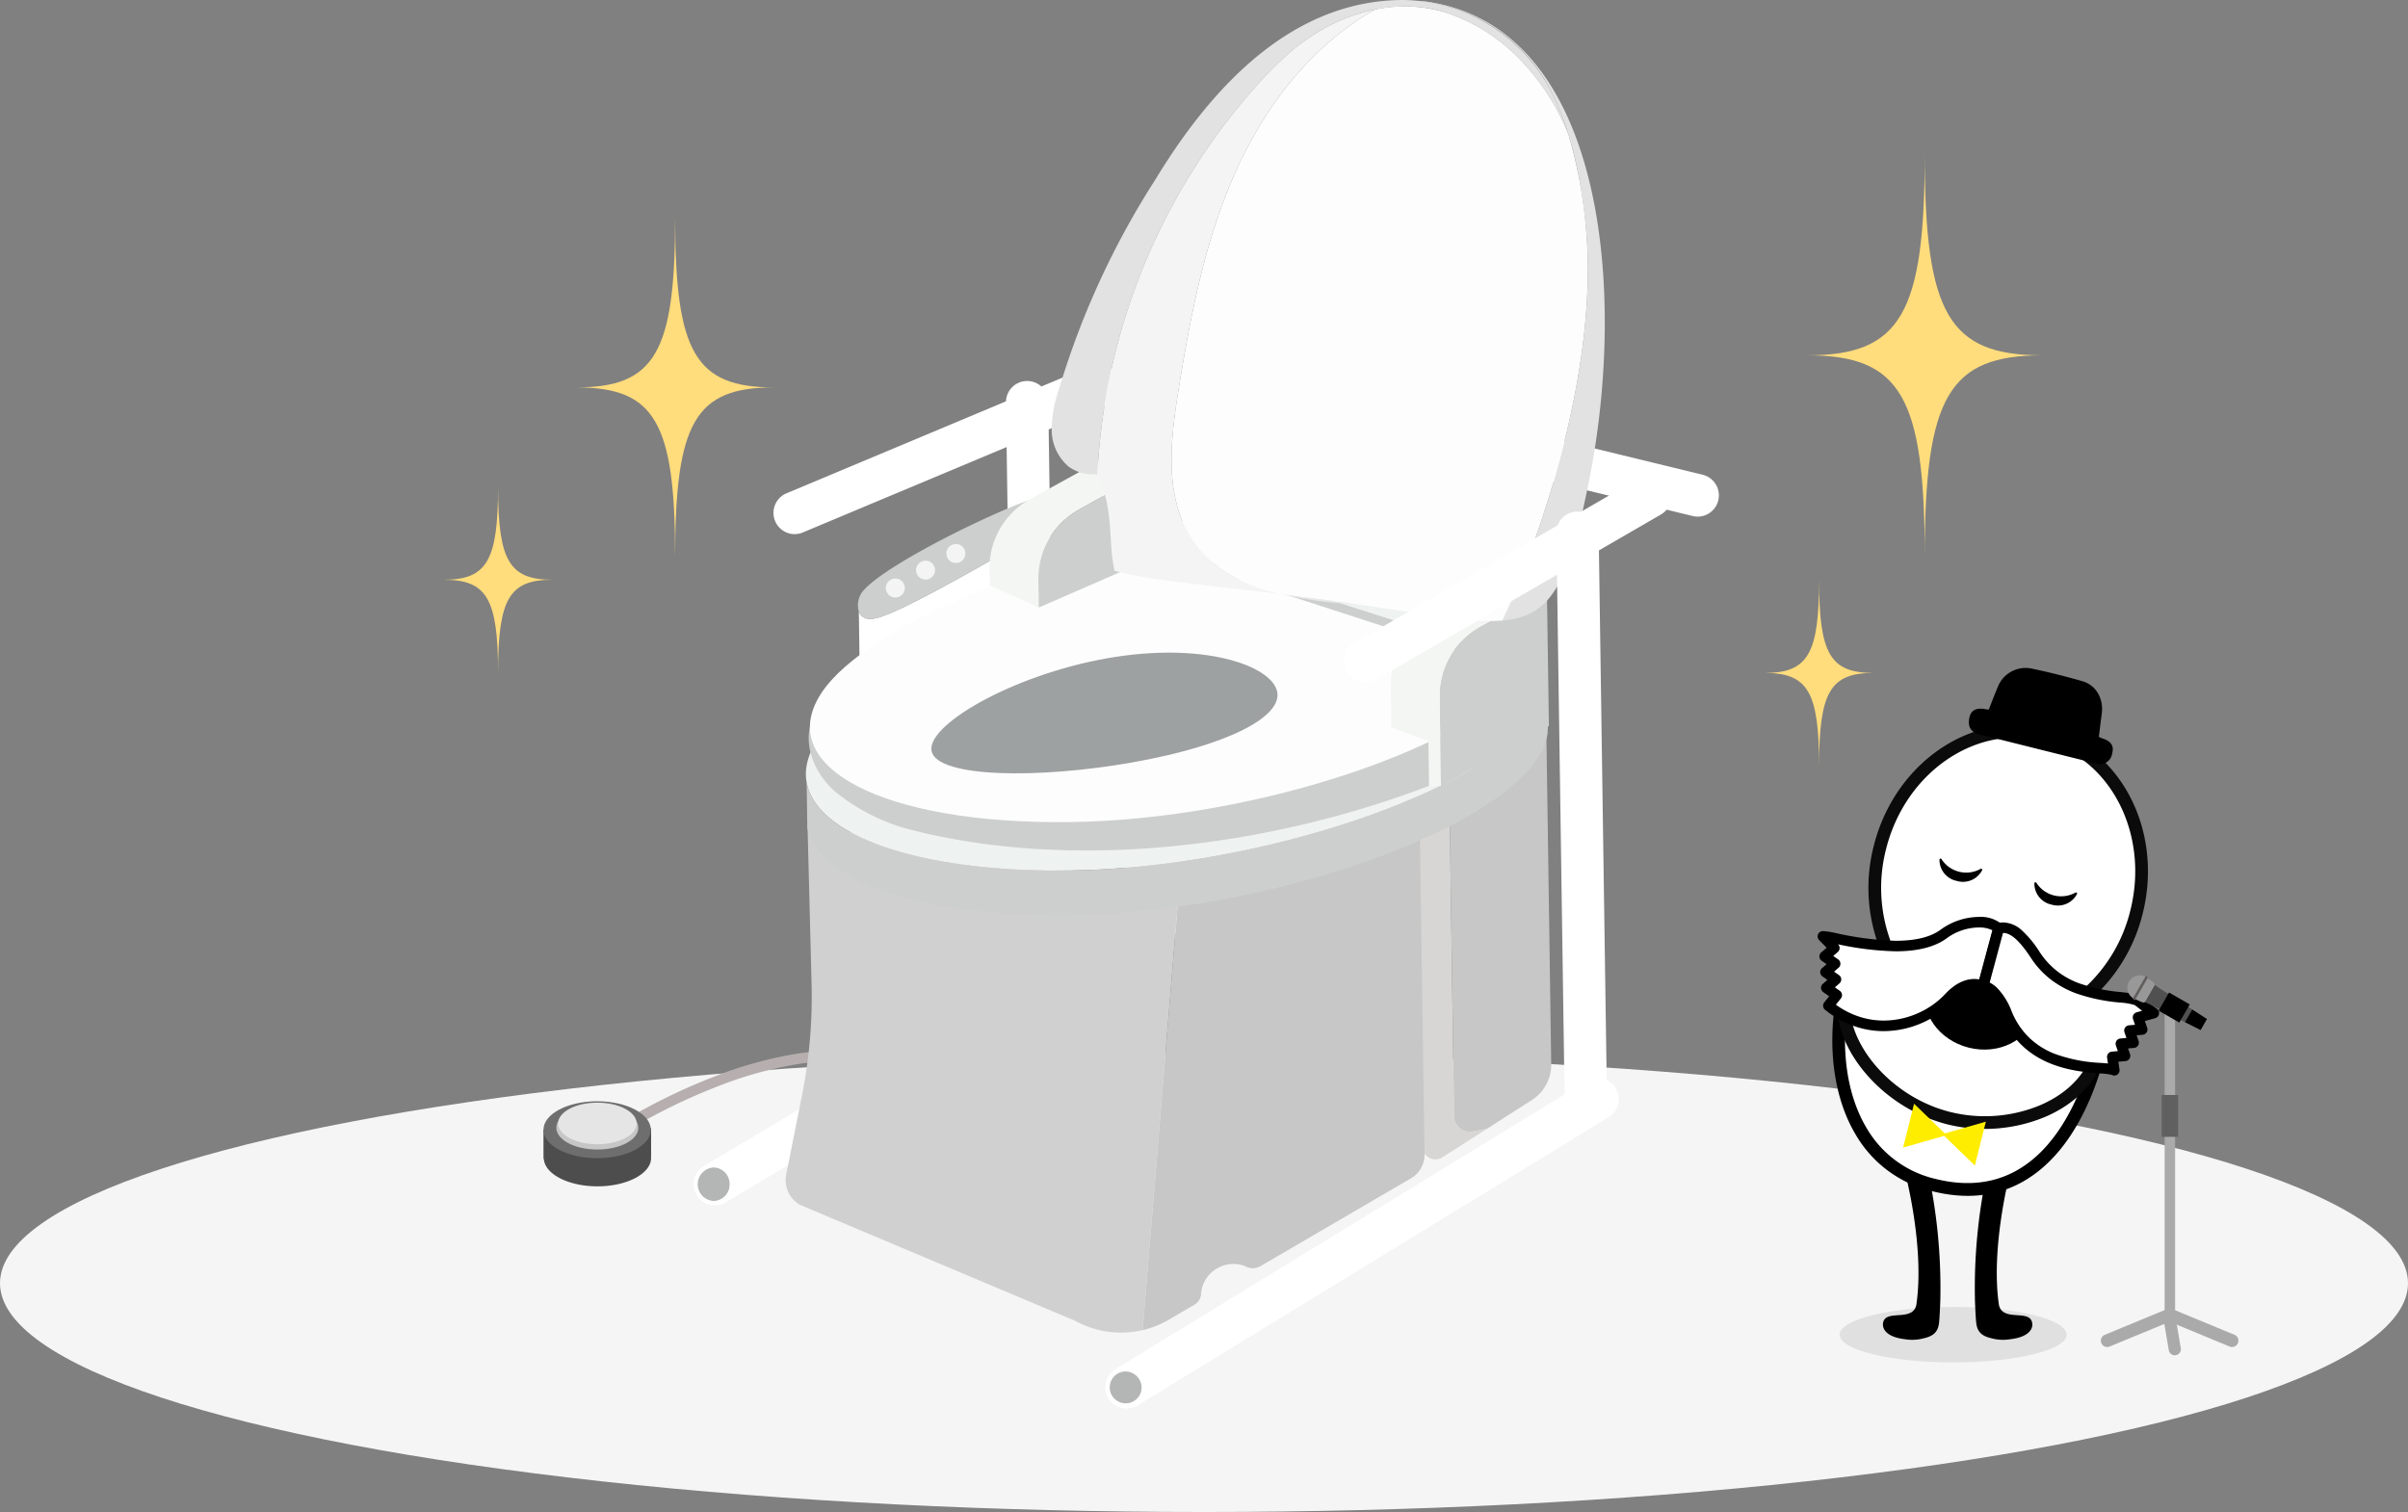 <svg xmlns="http://www.w3.org/2000/svg" xmlns:xlink="http://www.w3.org/1999/xlink" width="463" height="290.765" viewBox="0 0 463 290.765">
  <rect x="0" y="0" width="463" height="290.765" fill="#808080" stroke="none"/>
  <defs>
    <clipPath id="clip-path">
      <rect id="長方形_19601" data-name="長方形 19601" width="197.114" height="270.863" fill="none"/>
    </clipPath>
  </defs>
  <g id="グループ_13144" data-name="グループ 13144" transform="translate(-451 -1694.235)">
    <ellipse id="楕円形_883" data-name="楕円形 883" cx="231.5" cy="44" rx="231.5" ry="44" transform="translate(451 1897)" fill="#f5f5f5"/>
    <g id="グループ_12172" data-name="グループ 12172" transform="translate(219.5 575.166)">
      <path id="パス_10429" data-name="パス 10429" d="M-13438.437,1302.108l-1.064-1.694a114.769,114.769,0,0,1,17.588-8.618,76.336,76.336,0,0,1,16.394-4.5c6.354-.916,11.952-.572,16.648,1.021l-.643,1.894c-4.4-1.491-9.685-1.806-15.72-.936a74.368,74.368,0,0,0-15.96,4.382A112.444,112.444,0,0,0-13438.437,1302.108Z" transform="translate(13790.65 34.345)" fill="#b7afaf"/>
      <g id="グループ_12164" data-name="グループ 12164" transform="translate(364.885 1119.069)">
        <g id="グループ_12164-2" data-name="グループ 12164" clip-path="url(#clip-path)">
          <path id="パス_10387" data-name="パス 10387" d="M27.006,139.1a4.087,4.087,0,0,1-1.11-7.826l58.362-24.461a4.08,4.08,0,0,1,3.133,7.535L29.028,138.809a4.029,4.029,0,0,1-2.022.291" transform="translate(-8.059 -36.41)" fill="#fff"/>
          <path id="パス_10388" data-name="パス 10388" d="M97.328,229.7a4.074,4.074,0,0,1-4.126-4.022L91.591,115.551a4.067,4.067,0,1,1,8.132-.12l1.611,110.131a4.074,4.074,0,0,1-4.006,4.142" transform="translate(-31.55 -38.089)" fill="#fff"/>
          <path id="パス_10389" data-name="パス 10389" d="M187.365,214.457v.41a1.052,1.052,0,0,1,0-.41" transform="translate(-64.535 -73.321)" fill="#e50012"/>
          <path id="パス_10390" data-name="パス 10390" d="M185.414,210.7v.41a1.052,1.052,0,0,1,0-.41" transform="translate(-63.863 -72.036)" fill="#e50012"/>
          <path id="パス_10391" data-name="パス 10391" d="M255.788,280.061v-.4a1.041,1.041,0,0,0,0,.4" transform="translate(-88.104 -95.612)" fill="#e50012"/>
          <path id="パス_10392" data-name="パス 10392" d="M132.805,239.236v.646a1.662,1.662,0,0,1,0-.646" transform="translate(-45.737 -81.793)" fill="#e50012"/>
          <path id="パス_10393" data-name="パス 10393" d="M129.731,233.315v.646a1.662,1.662,0,0,1,0-.646" transform="translate(-44.678 -79.768)" fill="#e50012"/>
          <path id="パス_10394" data-name="パス 10394" d="M84.528,152.1c-.2,1.346-.842,2.519-2.031,2.693-.289.042-18.744,11.081-27.389,14.865-2.458,1.076-5.677,2.469-6.67-.032,0-.009-.005-.017-.009-.026l.163,11.124s1.285,4.856,7.322,2.532,30.341-14.667,30.329-15.479c-.009-.59-1.11-10.359-1.714-15.677" transform="translate(-16.682 -52.003)" fill="#fff"/>
          <path id="パス_10395" data-name="パス 10395" d="M84.034,146.436l0-.018,0,0c-.345-.738-.869-1.178-1.527-1-6.11,1.695-28.049,12.2-33.068,17.6a4.275,4.275,0,0,0-1.113,4.279c0,.009.005.017.009.026.992,2.5,4.21,1.108,6.669.032,8.646-3.784,27.1-14.823,27.389-14.865,1.19-.173,1.827-1.347,2.031-2.693a6.3,6.3,0,0,0-.383-3.37" transform="translate(-16.572 -49.706)" fill="#cdcfce"/>
          <path id="パス_10396" data-name="パス 10396" d="M60,170.853a1.821,1.821,0,1,1-1.847-1.8,1.824,1.824,0,0,1,1.847,1.8" transform="translate(-19.413 -57.797)" fill="#f4f4f4"/>
          <path id="パス_10397" data-name="パス 10397" d="M68.871,165.63a1.821,1.821,0,1,1-1.847-1.8,1.824,1.824,0,0,1,1.847,1.8" transform="translate(-22.47 -56.012)" fill="#f4f4f4"/>
          <path id="パス_10398" data-name="パス 10398" d="M77.756,160.768a1.821,1.821,0,1,1-1.847-1.8,1.824,1.824,0,0,1,1.847,1.8" transform="translate(-25.53 -54.349)" fill="#f4f4f4"/>
          <path id="パス_10399" data-name="パス 10399" d="M246.8,135.752a4.085,4.085,0,0,1-1.02-.115L158.963,114.52a4.081,4.081,0,0,1,1.915-7.935L247.692,127.7a4.085,4.085,0,0,1-.9,8.051" transform="translate(-53.687 -36.401)" fill="#fff"/>
          <path id="パス_10400" data-name="パス 10400" d="M4.13,320.212a4.085,4.085,0,0,1-2.137-7.595l89.821-53.431a4.079,4.079,0,0,1,4.146,7.025L6.14,319.642a4.039,4.039,0,0,1-2.01.57" transform="translate(0 -88.418)" fill="#fff"/>
          <path id="パス_10401" data-name="パス 10401" d="M219.221,286.39,218.1,209.842l-6.131,2.838,1.164,79.568a2.485,2.485,0,0,0,3.823,2.066l8.56-5.485-2.737.5a3.023,3.023,0,0,1-3.56-2.938" transform="translate(-73.018 -71.743)" fill="#d7d6d5"/>
          <path id="パス_10402" data-name="パス 10402" d="M221.323,205.348l1.119,76.548a3.023,3.023,0,0,0,3.56,2.938l2.737-.5,8.678-5.561a8.045,8.045,0,0,0,3.7-6.893l-1.1-75.184Z" transform="translate(-76.239 -67.248)" fill="#c7c7c7"/>
          <path id="パス_10403" data-name="パス 10403" d="M87.771,251.327l0,.453L31.161,240.735l.787,30.769a96.86,96.86,0,0,1-1.836,21.412l-3.043,15.272a5.444,5.444,0,0,0,2.715,5.841l52.886,22.293a18.239,18.239,0,0,0,12.934,1.77l7.757-93.981Z" transform="translate(-9.288 -82.305)" fill="#d0d0d0"/>
          <path id="パス_10404" data-name="パス 10404" d="M139.428,234.982l-7.756,93.981a18.222,18.222,0,0,0,5.694-2.4l4.292-2.505a2.521,2.521,0,0,0,1.253-2.258,6.247,6.247,0,0,1,8.43-5.15,2.98,2.98,0,0,0,2.954.03l29.171-17.03a5.242,5.242,0,0,0,2.41-4.492l-.023-1.554-1.164-79.568Z" transform="translate(-45.357 -73.175)" fill="#c7c7c7"/>
          <path id="パス_10405" data-name="パス 10405" d="M173.267,196.288c10.079-14.625-16.013-23.64-52.886-23.1-4.845.072-14.312-1.709-19.13-1.25-22.839,2.172-57.132,16.012-65.887,28.716-10.079,14.625,11.643,26.041,48.516,25.5s79.308-15.24,89.387-29.865" transform="translate(-11.332 -58.759)" fill="#eef2f0"/>
          <path id="パス_10406" data-name="パス 10406" d="M174.378,204.617a15.255,15.255,0,0,1-1.032,1.73c-10.079,14.624-52.512,29.321-89.386,29.864-26.629.392-45.352-5.452-49.907-14.238a9.484,9.484,0,0,1-.928-2.683l.082,5.595.043,2.975c1.866,10.255,21.579,17.352,50.836,16.921,36.874-.544,79.307-15.24,89.387-29.865a11.6,11.6,0,0,0,2.111-5.062l-.033-2.207-.092-6.363a10.2,10.2,0,0,1-1.079,3.333" transform="translate(-11.41 -68.817)" fill="#cdcfce"/>
          <path id="パス_10407" data-name="パス 10407" d="M172.345,178.781,34.109,200.293c-1.328,4.629.956,9.716,4.541,12.918a37.5,37.5,0,0,0,14,7.291c31.8,8.388,71.857,3.716,105.4-10.28a43.865,43.865,0,0,0,11.994-7.151,16,16,0,0,0,5.332-8.936c.878-4.386.826-13.111-3.031-15.354" transform="translate(-11.618 -61.124)" fill="#cdcfce"/>
          <path id="パス_10408" data-name="パス 10408" d="M172.529,182.935c9.94-14.424-15.793-23.315-52.161-22.78-4.778.07-14.115-1.686-18.867-1.234-22.525,2.143-56.348,15.793-64.983,28.322C26.576,201.667,48,212.926,84.369,212.391s78.219-15.031,88.16-29.456" transform="translate(-11.741 -54.308)" fill="#fdfdfd"/>
          <path id="パス_10409" data-name="パス 10409" d="M136.148,198.019c-1.339-4.939-14.376-9.46-32.706-6.218s-35.009,13.023-33.669,17.962,20.291,5.286,38.621,2.043,29.093-8.848,27.754-13.787" transform="translate(-24.009 -65.2)" fill="#9ea1a1"/>
          <path id="パス_10410" data-name="パス 10410" d="M250.39,210.7l.032,2.2a7.666,7.666,0,0,0-.032-2.2" transform="translate(-86.252 -72.038)" fill="#eef2f0"/>
          <path id="パス_10411" data-name="パス 10411" d="M116.745,154.6l79.407,25.792.566-1.753L117.2,153.186Z" transform="translate(-40.215 -52.373)" fill="#cdcfce"/>
          <path id="パス_10412" data-name="パス 10412" d="M119.227,144.764l-1.786,5.543,79.516,25.452,1.677-5.2Z" transform="translate(-40.455 -49.493)" fill="#eef2f0"/>
          <path id="パス_10413" data-name="パス 10413" d="M103.882,144.318l12.582-6.989.322-.179h0l-9.689-1.787-12.514,6.889a15.149,15.149,0,0,0-7.828,13.5l.045,3.067,9.434,4.3-.078-5.356a15.151,15.151,0,0,1,7.725-13.438" transform="translate(-29.884 -46.279)" fill="#f4f6f4"/>
          <path id="パス_10414" data-name="パス 10414" d="M119.694,148.032a3.779,3.779,0,0,1,2.052-5.008l-.022-4.946-.322.179-12.582,6.989a15.149,15.149,0,0,0-7.725,13.438l.079,5.356,22.657-9.874-.041-2.793s-2.827.4-4.1-3.342" transform="translate(-34.824 -47.208)" fill="#cdcfce"/>
          <path id="パス_10415" data-name="パス 10415" d="M239.087,172.463l-12.582,6.989a15.15,15.15,0,0,0-7.725,13.439l.133,9.089.118,8.063h-.013v.01l20.775-11.54-.384-26.228Z" transform="translate(-75.363 -58.902)" fill="#cdcfce"/>
          <path id="パス_10416" data-name="パス 10416" d="M224.781,169.568l-12.513,6.888a15.151,15.151,0,0,0-7.828,13.5l.115,7.883,7.133,2.657.127,8.653,2.263-.034h.012l-.118-8.062-.133-9.089a15.15,15.15,0,0,1,7.725-13.439l12.581-6.989.323-.179Z" transform="translate(-70.423 -57.974)" fill="#f4f6f4"/>
          <path id="パス_10417" data-name="パス 10417" d="M208.5.2a31.832,31.832,0,0,1,28.416,17.854c3.881,8.009,5.623,16.961,6.466,25.879,2.241,23.733-6.323,53.791-16.041,75.459,9.476-.809,12.694-7.128,16.674-27.092,7.17-35.979,3.141-87.117-31.4-91.941" transform="translate(-71.821 -0.068)" fill="#e2e2e2"/>
          <path id="パス_10418" data-name="パス 10418" d="M150.749,10.122a38.5,38.5,0,0,1,8.177-5.457C165.68,1.327,173.6.109,180.868,2.439A34.949,34.949,0,0,1,193.9,10.3a44.174,44.174,0,0,1,10.409,15.445,56.462,56.462,0,0,0-3.049-7.757A32.562,32.562,0,0,0,172.432,0c-20.988.1-36.4,16.239-47.484,34.507a158.377,158.377,0,0,0-18.485,40.118A24.677,24.677,0,0,0,105,82.567a9.285,9.285,0,0,0,3.232,7.147,7.7,7.7,0,0,0,5.285,1.452c.089.136.169.279.251.421a121.1,121.1,0,0,1,31.36-75.942,70.736,70.736,0,0,1,5.625-5.523" transform="translate(-36.166 0)" fill="#e2e2e2"/>
          <path id="パス_10419" data-name="パス 10419" d="M172.32,173.651a91.194,91.194,0,0,0,14.979,1.976c-3.347-.481-6.981-.97-10.945-1.433q-2.069-.289-4.035-.544" transform="translate(-59.359 -59.37)" fill="#e9e9e9"/>
          <path id="パス_10420" data-name="パス 10420" d="M136.818,104.977c-5.6-8.131-4.441-18.994-2.873-28.755,2.435-15.151,5.361-30.436,11.972-44.275,5.693-11.917,14.459-22.782,25.867-29.162a33.7,33.7,0,0,0-8.248,2.833,38.484,38.484,0,0,0-8.176,5.457,70.848,70.848,0,0,0-5.626,5.523,121.094,121.094,0,0,0-31.359,75.941c2.18,3.7,2.395,8.629,2.659,13.092a35.337,35.337,0,0,0,.646,5.075c6.994,1.974,17.462,2.63,32.057,4.528-6.817-1.626-13-4.574-16.921-10.257" transform="translate(-40.777 -0.952)" fill="#f4f4f4"/>
          <path id="パス_10421" data-name="パス 10421" d="M219.836,44.506a88.535,88.535,0,0,0-3.415-18.122,44.182,44.182,0,0,0-10.41-15.443,34.928,34.928,0,0,0-13.029-7.857,27.171,27.171,0,0,0-13.694-.608c-11.408,6.38-20.174,17.244-25.867,29.163-6.611,13.838-9.538,29.123-11.972,44.275-1.569,9.76-2.73,20.624,2.873,28.755,3.916,5.683,10.1,8.63,16.919,10.257,1.313.171,2.656.351,4.036.544,3.962.462,7.6.952,10.944,1.431l.221.015-.221-.015c12.947,1.86,21.534,3.581,27.575,3.065,9.719-21.668,18.283-51.727,16.041-75.459" transform="translate(-48.28 -0.643)" fill="#fdfdfd"/>
          <path id="パス_10422" data-name="パス 10422" d="M124.918,378.528a4.084,4.084,0,0,1-2.222-7.568l90.612-55.448a4.079,4.079,0,0,1,4.233,6.973L126.93,377.933a4.04,4.04,0,0,1-2.012.595" transform="translate(-41.593 -107.667)" fill="#fff"/>
          <path id="パス_10423" data-name="パス 10423" d="M194.966,178.663a4.085,4.085,0,0,1-2.1-7.62l54.777-31.735a4.078,4.078,0,0,1,4.064,7.072l-54.777,31.735a4.027,4.027,0,0,1-1.969.548" transform="translate(-65.737 -47.441)" fill="#fff"/>
          <path id="パス_10424" data-name="パス 10424" d="M258.762,267.788a4.074,4.074,0,0,1-4.126-4.022l-1.611-110.131a4.067,4.067,0,1,1,8.133-.12l1.611,110.131a4.074,4.074,0,0,1-4.006,4.142" transform="translate(-87.159 -51.11)" fill="#fff"/>
          <path id="パス_10425" data-name="パス 10425" d="M7.3,344.367a3.143,3.143,0,0,1-3.062,3.218,3.222,3.222,0,0,1,0-6.436A3.143,3.143,0,0,1,7.3,344.367" transform="translate(-0.404 -116.636)" fill="#b4b5b5"/>
          <path id="パス_10426" data-name="パス 10426" d="M128.155,403.965a3.065,3.065,0,1,1-3.062-3.218,3.143,3.143,0,0,1,3.062,3.218" transform="translate(-42.036 -137.012)" fill="#b4b5b5"/>
        </g>
      </g>
      <g id="グループ_12171" data-name="グループ 12171" transform="translate(336 1330.846)">
        <path id="パス_6340" data-name="パス 6340" d="M362.933,401.606l-20.693.285v5.586l.068.066c.234,2.913,4.758,5.236,10.307,5.236,5.7,0,10.318-2.45,10.318-5.473a2.928,2.928,0,0,0-.02-.33l.02-.012Z" transform="translate(-342.24 -396.418)" fill="#4d4d4e"/>
        <path id="パス_6341" data-name="パス 6341" d="M362.876,392.82c0,3.022-4.619,5.473-10.318,5.473s-10.319-2.45-10.319-5.473,4.62-5.473,10.319-5.473,10.318,2.45,10.318,5.473" transform="translate(-342.24 -387.347)" fill="#6f6e6f"/>
        <path id="パス_6342" data-name="パス 6342" d="M364.8,394.069c0,2.308-3.528,4.179-7.88,4.179s-7.88-1.871-7.88-4.179,3.528-4.179,7.88-4.179,7.88,1.871,7.88,4.179" transform="translate(-346.569 -388.965)" fill="#c6c6c6"/>
        <path id="パス_6343" data-name="パス 6343" d="M365.051,392.072c0,2.211-3.38,4-7.549,4s-7.549-1.793-7.549-4,3.38-4,7.549-4,7.549,1.793,7.549,4" transform="translate(-347.147 -387.806)" fill="#e5e5e5"/>
      </g>
    </g>
    <g id="グループ_12258" data-name="グループ 12258" transform="translate(532.805 1684.675)">
      <path id="パス_326" data-name="パス 326" d="M1046.525,934.361c0-25.916-3.893-32.591-19.007-32.591,15.114,0,19.007-6.676,19.007-32.591,0,25.915,3.893,32.591,19.006,32.591C1050.417,901.77,1046.525,908.446,1046.525,934.361Z" transform="translate(-998.518 -817.712)" fill="#ffdc7c"/>
      <path id="パス_327" data-name="パス 327" d="M1080.856,891.274c0-14.249-2.14-17.92-10.45-17.92,8.31,0,10.45-3.67,10.45-17.921,0,14.25,2.141,17.921,10.451,17.921C1083,873.355,1080.856,877.025,1080.856,891.274Z" transform="translate(-1066.896 -752.306)" fill="#ffdc7c"/>
      <path id="パス_10493" data-name="パス 10493" d="M1080.856,891.274c0-14.249-2.14-17.92-10.45-17.92,8.31,0,10.45-3.67,10.45-17.921,0,14.25,2.141,17.921,10.451,17.921C1083,873.355,1080.856,877.025,1080.856,891.274Z" transform="translate(-812.896 -734.386)" fill="#ffdc7c"/>
      <path id="パス_1802" data-name="パス 1802" d="M1093.009,932.955c0-30.821-4.628-38.759-22.6-38.759,17.975,0,22.6-7.939,22.6-38.761,0,30.822,4.631,38.761,22.606,38.761C1097.64,894.2,1093.009,902.134,1093.009,932.955Z" transform="translate(-804.734 -816.306)" fill="#ffdc7c"/>
    </g>
    <g id="グループ_12267" data-name="グループ 12267" transform="translate(376.925 109.862)">
      <g id="グループ_2216" data-name="グループ 2216" transform="translate(424.574 1712.822)">
        <path id="楕円形_6" data-name="楕円形 6" d="M21.817,0C33.867,0,43.635,2.389,43.635,5.335S33.867,10.67,21.817,10.67,0,8.282,0,5.335,9.768,0,21.817,0Z" transform="translate(3.23 122.879)" fill="#e0e0e0"/>
        <g id="グループ_1741" data-name="グループ 1741" transform="translate(11.54 96.005)">
          <g id="グループ_1740" data-name="グループ 1740" transform="translate(0)">
            <path id="パス_1602" data-name="パス 1602" d="M390.938,1232.46a106.381,106.381,0,0,0-2.549-25.27l-4.251.93s3.84,14.394,2.178,25.574c-.67,3.044-5.133,1.108-6.183,2.871-.628,1.055-.237,3.215,3.965,3.7a8.47,8.47,0,0,0,3.754-.2c1.732-.4,2.588-1.185,2.813-2.78C390.786,1236.44,390.926,1233.359,390.938,1232.46Z" transform="translate(-379.895 -1207.19)"/>
          </g>
        </g>
        <g id="グループ_1743" data-name="グループ 1743" transform="translate(29.21 96.005)">
          <g id="グループ_1742" data-name="グループ 1742" transform="translate(0)">
            <path id="パス_1603" data-name="パス 1603" d="M389.626,1232.46a106.384,106.384,0,0,1,2.548-25.27l4.253.93s-3.84,14.394-2.18,25.574c.671,3.044,5.135,1.108,6.183,2.871.63,1.055.237,3.215-3.965,3.7a8.469,8.469,0,0,1-3.754-.2c-1.732-.4-2.586-1.185-2.813-2.78C389.779,1236.44,389.637,1233.359,389.626,1232.46Z" transform="translate(-389.606 -1207.19)"/>
          </g>
        </g>
        <g id="グループ_1745" data-name="グループ 1745" transform="translate(1.815 59.771)">
          <path id="パス_1604" data-name="パス 1604" d="M425.389,1200.321c-4.009,16.032-13.766,30.484-31.845,25.966s-20.344-25.409-17.069-38.194Z" transform="translate(-374.007 -1186.61)" fill="#fff"/>
          <path id="パス_1605" data-name="パス 1605" d="M393.788,1228.14a23.106,23.106,0,0,1-14.751-10.9c-5.463-9.166-5.141-21.234-3.2-28.784l.3-1.179,51.279,12.82-.3,1.188c-1.6,6.387-4.8,15.264-10.982,21.271C410.069,1228.451,402.55,1230.331,393.788,1228.14Zm-15.866-37.894c-1.558,7.124-1.587,17.682,3.217,25.74a20.74,20.74,0,0,0,13.244,9.779c7.885,1.971,14.63.3,20.05-4.966,4.358-4.232,7.807-10.758,10-18.925Z" transform="translate(-374.552 -1187.278)"/>
        </g>
        <g id="グループ_1746" data-name="グループ 1746" transform="translate(2.671 10.942)">
          <path id="パス_1606" data-name="パス 1606" d="M382.19,1204.111a2.187,2.187,0,0,0,1.279-2.768,31.134,31.134,0,0,1-.711-17.839c3.851-15.4,18.017-25.114,31.645-21.707s21.556,18.649,17.708,34.045a31.1,31.1,0,0,1-9.193,15.562,1.959,1.959,0,0,0-.191,2.723,9.208,9.208,0,0,1,2.271,8.3c-2.662,10.644-16.636,16.186-29.024,13.089s-22.421-15.191-19.889-25.318C376.828,1207.229,379.466,1205.171,382.19,1204.111Z" transform="translate(-374.474 -1159.894)" fill="#fff"/>
          <path id="パス_1607" data-name="パス 1607" d="M396.224,1237.26a30.722,30.722,0,0,1-16.2-10.447c-4.2-5.248-5.867-11.21-4.58-16.354.752-3.008,3.248-5.536,6.851-6.935h0a.967.967,0,0,0,.568-1.228,32.248,32.248,0,0,1-.742-18.539c4.007-16.026,18.869-26.164,33.13-22.6s22.6,19.5,18.6,35.53a32.183,32.183,0,0,1-9.559,16.173.733.733,0,0,0-.084,1.015,10.353,10.353,0,0,1,2.529,9.4c-1.358,5.434-5.465,9.881-11.562,12.523A30.15,30.15,0,0,1,396.224,1237.26Zm18.432-73.726c-12.954-3.239-26.484,6.1-30.163,20.819a29.791,29.791,0,0,0,.679,17.136,3.405,3.405,0,0,1-1.991,4.315h0c-4.049,1.574-5.1,4.2-5.363,5.248-2.307,9.233,6.926,20.816,19,23.835a27.676,27.676,0,0,0,17.378-1.327c5.384-2.333,8.995-6.194,10.163-10.873a8.108,8.108,0,0,0-2.011-7.21,3.2,3.2,0,0,1,.3-4.427,29.759,29.759,0,0,0,8.827-14.953c3.679-14.72-3.863-29.327-16.816-32.566Z" transform="translate(-375.022 -1160.445)" fill="#0b0b0b"/>
        </g>
        <path id="パス_1608" data-name="パス 1608" d="M384.565,1191.211c1.236-4.944,6.917-7.783,12.694-6.338s9.453,6.622,8.218,11.566-6.926,7.814-12.7,6.371S383.328,1196.155,384.565,1191.211Z" transform="translate(-364.725 -1129.788)"/>
        <path id="パス_1609" data-name="パス 1609" d="M392.8,1162.448c.6-1.512,1.139-2.95,1.738-4.358a5.732,5.732,0,0,1,6.493-3.541c3.275.686,6.527,1.5,9.744,2.424,2.7.772,4.145,3.386,3.745,6.322-.2,1.44-.36,2.884-.55,4.384a5.58,5.58,0,0,0,.641.295c1.723.533,2.331,1.459,1.907,2.926a2.359,2.359,0,0,1-3.21,1.878q-11.126-2.77-22.248-5.563c-1.736-.433-2.351-1.479-1.973-3.263.3-1.41,1.359-1.942,3.132-1.578C392.376,1162.406,392.531,1162.415,392.8,1162.448Z" transform="translate(-360.91 -1154.432)"/>
        <g id="グループ_1748" data-name="グループ 1748" transform="translate(22.419 36.658)">
          <path id="パス_1610" data-name="パス 1610" d="M389.2,1178.874a4.139,4.139,0,0,1-3.33-4.107.21.21,0,0,1,.378-.1,5.655,5.655,0,0,0,7.535,1.885.209.209,0,0,1,.286.269A4.14,4.14,0,0,1,389.2,1178.874Z" transform="translate(-385.874 -1174.577)"/>
        </g>
        <g id="グループ_1749" data-name="グループ 1749" transform="translate(40.661 41.22)">
          <path id="パス_1611" data-name="パス 1611" d="M399.229,1181.379a4.14,4.14,0,0,1-3.33-4.105.209.209,0,0,1,.229-.189.211.211,0,0,1,.151.086,5.654,5.654,0,0,0,7.535,1.883.21.21,0,0,1,.28.1.206.206,0,0,1,.005.173A4.141,4.141,0,0,1,399.229,1181.379Z" transform="translate(-395.899 -1177.083)"/>
        </g>
        <path id="パス_1616" data-name="パス 1616" d="M390.388,1206.529l-6.251-6.045-2.109,8.436Z" transform="translate(-366.608 -1116.682)" fill="#ffed00"/>
        <path id="パス_1617" data-name="パス 1617" d="M386.176,1204.771l8.362-2.391-2.109,8.436Z" transform="translate(-363.208 -1115.128)" fill="#ffed00"/>
        <g id="グループ_2204" data-name="グループ 2204" transform="translate(0 48.893)">
          <path id="パス_2461" data-name="パス 2461" d="M396.779,1183.562c3.8-2.8,8.782-2.788,10.518-1.121l-2.975,11.064c-.824-.222-3.314-1.139-6.538,2.32a16.983,16.983,0,0,1-23.172,1.523l1.61-2.027-2.009-1.409,1.852-1.608-2.009-1.41,1.852-1.609-2.009-1.406,1.852-1.609-2.2-2.244C375.017,1183.866,389.971,1188.584,396.779,1183.562Z" transform="translate(-373.554 -1181.3)" fill="#fff"/>
          <path id="パス_2461_-_アウトライン" data-name="パス 2461 - アウトライン" d="M403.53,1180.285a6.431,6.431,0,0,1,4.47,1.424,1.015,1.015,0,0,1,.277,1l-2.975,11.064a1.015,1.015,0,0,1-1.244.717l-.138-.038a4.371,4.371,0,0,0-1.25-.2c-1.343,0-2.737.765-4.144,2.273a18.111,18.111,0,0,1-5.779,4.087,18.415,18.415,0,0,1-7.5,1.635,17.2,17.2,0,0,1-5.671-.96,18.974,18.974,0,0,1-5.6-3.138,1.015,1.015,0,0,1-.161-1.424l.94-1.183-1.127-.79a1.015,1.015,0,0,1-.083-1.6l.872-.757-.946-.664a1.015,1.015,0,0,1-.082-1.6l.871-.756-.944-.661a1.015,1.015,0,0,1-.083-1.6l1.039-.9-1.444-1.474a1.015,1.015,0,0,1,.615-1.719,1.767,1.767,0,0,1,.2-.01,17.3,17.3,0,0,1,2.632.435,59.073,59.073,0,0,0,11.31,1.425c3.794,0,6.686-.714,8.595-2.122A12.671,12.671,0,0,1,403.53,1180.285Zm2.606,2.562a5.664,5.664,0,0,0-2.606-.532,10.6,10.6,0,0,0-6.149,2.063c-2.265,1.671-5.562,2.519-9.8,2.519a58.328,58.328,0,0,1-11.111-1.345l.006.007a1.015,1.015,0,0,1-.06,1.477l-.871.756.944.661a1.015,1.015,0,0,1,.083,1.6l-.872.757.947.665a1.015,1.015,0,0,1,.082,1.6l-.872.757.945.663a1.015,1.015,0,0,1,.212,1.462l-.964,1.214a16.629,16.629,0,0,0,4.2,2.2,15.175,15.175,0,0,0,5,.847,16.373,16.373,0,0,0,6.663-1.456,16.065,16.065,0,0,0,5.128-3.62c1.805-1.937,3.7-2.919,5.628-2.919a5.728,5.728,0,0,1,.928.076Z" transform="translate(-373.554 -1181.3)"/>
        </g>
        <g id="グループ_2205" data-name="グループ 2205" transform="translate(30.85 49.952)">
          <path id="パス_2462" data-name="パス 2462" d="M420.236,1195.964c-1.769-1.368-13.648.468-19.706-8.787-2.584-3.945-4.709-5.763-7.048-5.192l-2.975,11.064c.826.222,2.7.91,4.5,5.286,4.942,12.057,18.907,9.937,20.683,10.958l-.377-2.562,2.444-.213-.8-2.32,2.444-.211-.8-2.32,2.444-.211-.8-2.32,3.026-.839C422.1,1197.424,421.2,1196.691,420.236,1195.964Z" transform="translate(-390.507 -1181.883)" fill="#fff"/>
          <path id="パス_2462_-_アウトライン" data-name="パス 2462 - アウトライン" d="M415.686,1210.309a1.013,1.013,0,0,1-.5-.13,13.173,13.173,0,0,0-2.219-.269c-4.8-.374-14.793-1.154-18.906-11.189a11.027,11.027,0,0,0-2.366-3.846,3.213,3.213,0,0,0-1.454-.845,1.015,1.015,0,0,1-.717-1.244l2.975-11.064a1.015,1.015,0,0,1,.739-.722,4.541,4.541,0,0,1,1.077-.132,5.551,5.551,0,0,1,3.68,1.6,20.4,20.4,0,0,1,3.381,4.156,15.174,15.174,0,0,0,7.695,6,32.741,32.741,0,0,0,7.949,1.643c1.88.211,3.123.35,3.827.889.4.3.778.6,1.179.909.572.445,1.163.906,1.853,1.414a1.015,1.015,0,0,1-.331,1.8l-1.987.551.447,1.3a1.015,1.015,0,0,1-.873,1.341l-1.15.1.374,1.091a1.015,1.015,0,0,1-.873,1.34l-1.15.1.374,1.092a1.015,1.015,0,0,1-.872,1.34l-1.371.119.22,1.5a1.015,1.015,0,0,1-1,1.163Zm-23.961-17.881a5.743,5.743,0,0,1,1.361.966,12.955,12.955,0,0,1,2.856,4.557,14.717,14.717,0,0,0,3.542,5.232,15.109,15.109,0,0,0,4.6,2.9,29.534,29.534,0,0,0,9.041,1.8c.511.04.955.074,1.342.115l-.165-1.122a1.015,1.015,0,0,1,.916-1.159l1.151-.1-.374-1.093a1.015,1.015,0,0,1,.873-1.34l1.15-.1-.374-1.092a1.015,1.015,0,0,1,.873-1.34l1.149-.1-.375-1.091a1.015,1.015,0,0,1,.689-1.308l1.055-.292-.255-.2c-.4-.309-.771-.6-1.158-.893l-.007-.005a12.223,12.223,0,0,0-2.82-.485,34.437,34.437,0,0,1-8.434-1.759,18.814,18.814,0,0,1-4.635-2.487,16.8,16.8,0,0,1-4.047-4.306c-2.161-3.3-3.865-4.835-5.362-4.835h-.031Z" transform="translate(-390.507 -1181.883)"/>
        </g>
      </g>
      <g id="グループ_3171" data-name="グループ 3171" transform="translate(477.644 1771.937)">
        <g id="グループ_1708" data-name="グループ 1708" transform="translate(0 63.939)">
          <path id="長方形_179" data-name="長方形 179" d="M1.221,0H14.794a0,0,0,0,1,0,0V2.442a0,0,0,0,1,0,0H1.221A1.221,1.221,0,0,1,0,1.221v0A1.221,1.221,0,0,1,1.221,0Z" transform="matrix(-0.924, -0.382, 0.382, -0.924, 26.264, 7.907)" fill="#aaa"/>
          <path id="長方形_180" data-name="長方形 180" d="M1.221,0H14.794a0,0,0,0,1,0,0V2.442a0,0,0,0,1,0,0H1.221A1.221,1.221,0,0,1,0,1.221v0A1.221,1.221,0,0,1,1.221,0Z" transform="translate(0 5.651) rotate(-22.455)" fill="#aaa"/>
          <path id="長方形_181" data-name="長方形 181" d="M1.173,0h0A1.173,1.173,0,0,1,2.345,1.173V7.852a0,0,0,0,1,0,0H0a0,0,0,0,1,0,0V1.173A1.173,1.173,0,0,1,1.173,0Z" transform="translate(15.944 8.909) rotate(170.354)" fill="#aaa"/>
        </g>
        <rect id="長方形_182" data-name="長方形 182" width="2.011" height="58.888" transform="translate(12.641 7.113)" fill="#aaa"/>
        <rect id="長方形_183" data-name="長方形 183" width="3.16" height="8.043" transform="translate(12.066 23.008)" fill="#606060"/>
        <g id="グループ_1710" data-name="グループ 1710" transform="translate(5.468)">
          <g id="グループ_1709" data-name="グループ 1709">
            <path id="パス_1546" data-name="パス 1546" d="M1311.178,2921.754h0a2.382,2.382,0,0,1,3.252-.877l1.416,1.03a.718.718,0,0,1,.2.939l-1.477,2.568a.718.718,0,0,1-.912.3l-1.6-.706A2.382,2.382,0,0,1,1311.178,2921.754Z" transform="translate(-1310.861 -2920.559)" fill="#989898"/>
            <rect id="長方形_184" data-name="長方形 184" width="5.063" height="0.503" transform="translate(3.976 0.379) rotate(119.901)" fill="#625e5d"/>
            <rect id="長方形_185" data-name="長方形 185" width="3.732" height="0.503" transform="translate(5.722 2.169) rotate(119.901)" fill="#3e3b3b"/>
            <path id="パス_1547" data-name="パス 1547" d="M1279.093,2932.2l1.862-3.237,7.179,4.659-1.4,2.44Z" transform="translate(-1275.66 -2927.062)" fill="#505050"/>
            <path id="パス_1548" data-name="パス 1548" d="M1267.972,2949.542l2.835,1.84-1.222,2.124-3.017-1.525Z" transform="translate(-1255.499 -2942.98)"/>
          </g>
          <rect id="長方形_186" data-name="長方形 186" width="4.022" height="4.596" transform="translate(11.997 5.591) rotate(119.901)"/>
        </g>
      </g>
    </g>
  </g>
</svg>
